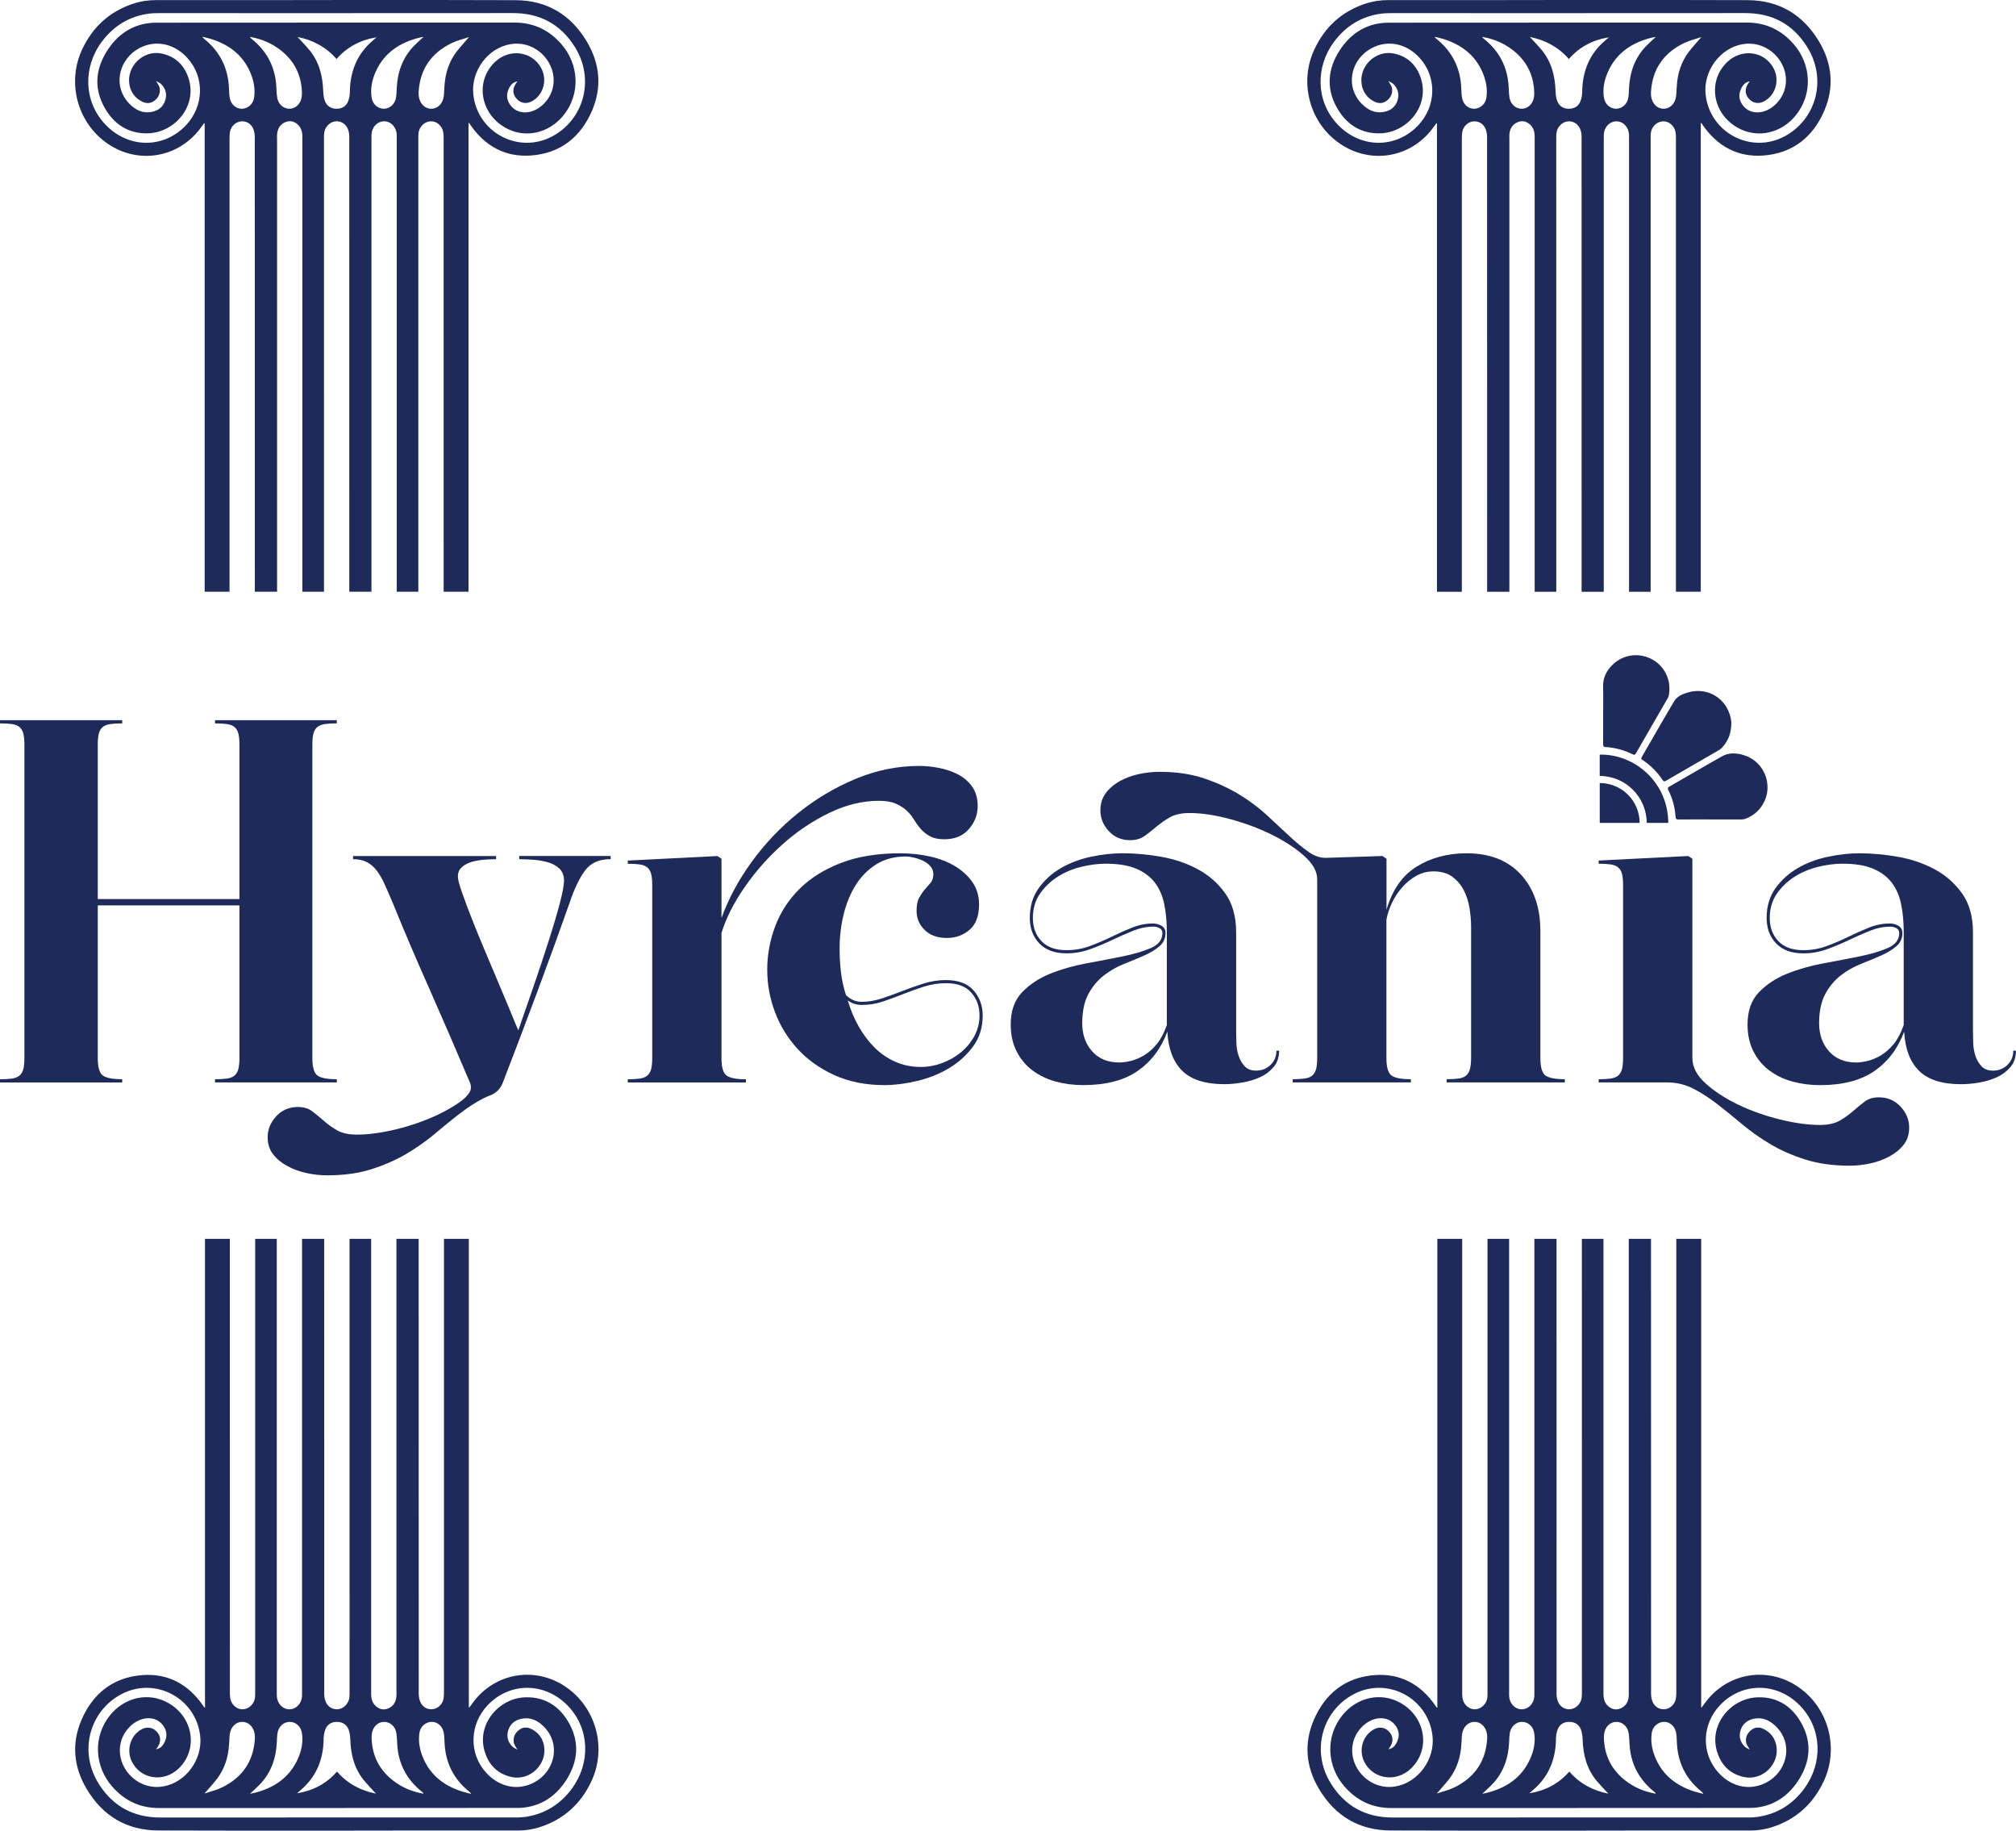 <?xml version="1.0" encoding="UTF-8"?> <svg xmlns="http://www.w3.org/2000/svg" id="Layer_2" data-name="Layer 2" viewBox="0 0 698 633.65"><defs><style> .cls-1 { fill: #1e2a59; stroke-width: 0px; } </style></defs><g id="Layer_1-2" data-name="Layer 1"><g><path class="cls-1" d="M42.31,373.56c-3.24,0-5.46-.42-6.66-1.25-1.2-.84-1.8-2.87-1.8-6.11v-52.81h49.05v52.81c0,1.67-.13,2.98-.39,3.92-.26.94-.71,1.67-1.33,2.19-.63.53-1.49.86-2.58,1.02-1.1.16-2.48.24-4.15.24v1.1h42.16v-1.1c-3.24,0-5.46-.42-6.66-1.25-1.2-.84-1.8-2.87-1.8-6.11v-108.45c0-1.67.13-2.98.39-3.92.26-.94.71-1.67,1.33-2.19.63-.52,1.49-.86,2.59-1.02,1.1-.16,2.48-.24,4.15-.24v-1.1h-42.16v1.1c1.67,0,3.06.08,4.15.24,1.1.15,1.96.5,2.58,1.02.63.53,1.07,1.25,1.33,2.19.26.94.39,2.25.39,3.92v53.44h-49.05v-53.44c0-1.67.13-2.98.39-3.92.26-.94.7-1.67,1.33-2.19.63-.52,1.49-.86,2.59-1.02,1.1-.16,2.48-.24,4.15-.24v-1.1H0v1.1c1.67,0,3.06.08,4.15.24,1.1.15,1.96.5,2.58,1.02.63.53,1.07,1.25,1.33,2.19.26.94.39,2.25.39,3.92v108.45c0,1.67-.13,2.98-.39,3.92-.26.94-.71,1.67-1.33,2.19-.63.53-1.49.86-2.58,1.02-1.1.16-2.48.24-4.15.24v1.1h42.31v-1.1Z"></path><path class="cls-1" d="M249.8,366.2v-43.25c1.57-5.12,4.23-10.39,7.99-15.83,3.76-5.43,8.12-10.37,13.09-14.81,4.96-4.44,10.34-8.07,16.14-10.89,5.8-2.82,11.57-4.23,17.32-4.23,2.4,0,4.36.34,5.88,1.02,1.51.68,2.77,1.49,3.76,2.43.99.94,1.85,2.01,2.58,3.21.73,1.2,1.51,2.27,2.35,3.21.84.94,1.88,1.75,3.14,2.43,1.25.68,2.87,1.02,4.86,1.02,3.66,0,6.5-1.18,8.54-3.53,2.04-2.35,3.05-4.99,3.05-7.91,0-2.72-.63-4.96-1.88-6.74-1.25-1.77-2.88-3.18-4.86-4.23-1.99-1.04-4.18-1.8-6.58-2.27-2.4-.47-4.7-.71-6.9-.71-7.52,0-14.86,1.49-22.02,4.47-7.16,2.98-13.79,6.92-19.9,11.83-6.11,4.91-11.47,10.53-16.06,16.85-4.6,6.32-8.1,12.83-10.5,19.51v-20.53l-1.41-.94-31.03,1.57v1.1c1.67,0,3.05.08,4.15.24,1.1.16,1.96.5,2.59,1.02.63.53,1.07,1.25,1.33,2.19.26.94.39,2.25.39,3.92v59.86c0,1.67-.13,2.98-.39,3.92-.26.94-.71,1.67-1.33,2.19-.63.53-1.49.86-2.59,1.02-1.1.16-2.48.24-4.15.24v1.1h40.9v-1.1c-3.24,0-5.46-.42-6.66-1.25-1.2-.84-1.8-2.87-1.8-6.11Z"></path><path class="cls-1" d="M327.53,339.24c-2.61,0-5.17.39-7.68,1.18-2.51.78-4.96,1.65-7.37,2.59-2.4.94-4.78,1.8-7.13,2.58-2.35.78-4.68,1.18-6.97,1.18-2.09,0-3.92-.78-5.49-2.35-.84-2.61-1.41-5.25-1.72-7.91-.31-2.66-.47-5.35-.47-8.07,0-4.18.47-8.17,1.41-11.99.94-3.81,2.35-7.21,4.23-10.19,1.88-2.98,4.26-5.35,7.13-7.13,2.87-1.77,6.24-2.66,10.11-2.66.84,0,1.8.13,2.9.39,1.1.26,2.14.63,3.14,1.1.99.47,1.83,1.1,2.51,1.88.68.78,1.02,1.7,1.02,2.74,0,1.25-.31,2.25-.94,2.98-.63.73-1.28,1.49-1.96,2.27-.68.78-1.33,1.72-1.96,2.82-.63,1.1-.94,2.64-.94,4.62,0,2.61.94,4.83,2.82,6.66,1.88,1.83,4.44,2.74,7.68,2.74,3.03,0,5.64-.94,7.84-2.82,2.19-1.88,3.29-4.81,3.29-8.78,0-2.92-.76-5.49-2.27-7.68-1.52-2.19-3.53-4.05-6.03-5.56-2.51-1.51-5.41-2.64-8.7-3.37-3.29-.73-6.71-1.1-10.27-1.1-7.94,0-14.81,1.12-20.61,3.37-5.8,2.25-10.58,5.25-14.34,9.01-3.76,3.76-6.56,8.07-8.38,12.93-1.83,4.86-2.74,9.85-2.74,14.97s.89,9.9,2.67,14.65c1.77,4.75,4.39,9.01,7.83,12.77,3.45,3.76,7.7,6.79,12.77,9.09,5.07,2.3,10.84,3.45,17.32,3.45,3.45,0,7.18-.47,11.2-1.41,4.02-.94,7.71-2.4,11.05-4.39,3.34-1.98,6.14-4.49,8.39-7.52,2.24-3.03,3.37-6.63,3.37-10.81,0-3.34-1.05-6.22-3.14-8.62-2.09-2.4-5.28-3.6-9.56-3.6ZM337.33,358.67c-1.2,2.19-2.77,4.07-4.7,5.64-1.93,1.57-4.1,2.8-6.5,3.68-2.4.89-4.81,1.33-7.21,1.33-3.24,0-6.22-.6-8.93-1.8-2.72-1.2-5.12-2.84-7.21-4.94-2.09-2.09-3.92-4.52-5.49-7.29-1.57-2.77-2.82-5.77-3.76-9.01,1.36,1.05,2.98,1.57,4.86,1.57,2.51,0,4.94-.39,7.29-1.18,2.35-.78,4.7-1.65,7.05-2.59,2.35-.94,4.75-1.8,7.21-2.58,2.45-.78,4.99-1.18,7.6-1.18,3.97,0,6.9,1.1,8.78,3.29,1.88,2.19,2.82,4.81,2.82,7.83,0,2.61-.6,5.02-1.8,7.21Z"></path><path class="cls-1" d="M439.9,368.62c-1.36,1.31-3.03,1.96-5.02,1.96-1.67,0-2.98-.5-3.92-1.49-.94-.99-1.64-2.2-2.11-3.61-.47-1.41-.73-2.9-.78-4.47-.05-1.57-.08-2.98-.08-4.23v-34.01c0-5.43-1.23-9.9-3.68-13.4-2.46-3.5-5.59-6.29-9.4-8.38-3.82-2.09-8.05-3.55-12.69-4.39-4.65-.83-9.17-1.25-13.55-1.25-3.45,0-7.05.39-10.81,1.18-3.76.78-7.21,2.06-10.34,3.84-3.13,1.78-5.75,4.1-7.83,6.97-2.09,2.87-3.14,6.35-3.14,10.42,0,3.55,1.1,6.48,3.29,8.78,2.19,2.3,5.33,3.45,9.4,3.45,2.82,0,5.54-.47,8.15-1.41,2.61-.94,5.17-2.01,7.68-3.21,2.51-1.2,4.94-2.27,7.29-3.21,2.35-.94,4.67-1.41,6.97-1.41.83,0,1.57.18,2.19.55.63.37.94.91.94,1.65,0,2.3-1.31,4.02-3.92,5.17-2.61,1.15-5.85,2.11-9.72,2.9-3.87.78-8.07,1.59-12.62,2.43-4.54.84-8.75,2.04-12.62,3.6-3.87,1.57-7.11,3.71-9.72,6.43-2.61,2.72-3.92,6.43-3.92,11.13,0,3.55.68,6.66,2.04,9.32,1.36,2.66,3.19,4.86,5.49,6.58,2.3,1.72,4.96,3.01,7.99,3.84,3.03.83,6.22,1.25,9.56,1.25,7.84,0,14.11-1.62,18.81-4.86,4.7-3.24,8.15-7.78,10.34-13.64.31,5.96,2.04,10.48,5.17,13.56,3.13,3.08,7.99,4.62,14.57,4.62,1.88,0,3.92-.18,6.11-.55,2.19-.37,4.23-.96,6.11-1.8,1.88-.84,3.47-2.01,4.78-3.53,1.3-1.51,1.96-3.42,1.96-5.72h-.94c0,1.99-.68,3.63-2.04,4.94ZM404.01,354.76c-.94,2.72-2.09,4.91-3.45,6.58-1.36,1.67-2.82,2.98-4.39,3.92-1.57.94-3.11,1.59-4.62,1.96-1.52.37-2.85.55-4,.55-3.97,0-7.11-1.28-9.4-3.84-2.3-2.56-3.45-5.82-3.45-9.79s.71-7.42,2.11-10.03c1.41-2.61,3.19-4.75,5.33-6.43,2.14-1.67,4.47-3,6.97-4,2.51-.99,4.83-1.96,6.97-2.9,2.14-.94,3.92-2.01,5.33-3.21,1.41-1.2,2.12-2.74,2.12-4.62,0-1.15-.47-1.98-1.41-2.51-.94-.52-1.88-.78-2.82-.78-2.51,0-4.94.47-7.29,1.41-2.35.94-4.75,2.01-7.21,3.21-2.46,1.2-4.96,2.27-7.52,3.21-2.56.94-5.25,1.41-8.07,1.41-3.76,0-6.64-1.04-8.62-3.13-1.99-2.09-2.98-4.75-2.98-7.99s.81-6.03,2.43-8.39c1.62-2.35,3.66-4.31,6.11-5.88,2.45-1.57,5.17-2.71,8.15-3.45,2.98-.73,5.82-1.1,8.54-1.1,4.18,0,7.62.55,10.34,1.65,2.71,1.1,4.88,2.66,6.5,4.7,1.62,2.04,2.74,4.52,3.37,7.44.62,2.93.94,6.22.94,9.87v32.13Z"></path><path class="cls-1" d="M455.65,370.11c-.26.94-.71,1.67-1.33,2.19-.63.53-1.49.86-2.59,1.02-1.1.16-2.48.24-4.15.24v1.1h40.9v-1.1c-3.24,0-5.46-.42-6.66-1.25-1.2-.84-1.8-2.87-1.8-6.11v-47.8c.31-1.88.94-3.81,1.88-5.8.94-1.98,2.12-3.79,3.53-5.41,1.41-1.62,3.03-2.95,4.86-4,1.83-1.04,3.84-1.57,6.03-1.57,2.61,0,4.75.6,6.43,1.8,1.67,1.2,3,2.74,4,4.62.99,1.88,1.67,3.97,2.04,6.27.37,2.3.55,4.54.55,6.74v44.98c0,1.67-.13,3-.39,4-.26.99-.71,1.75-1.33,2.27-.63.53-1.49.86-2.58,1.02-1.1.16-2.48.24-4.15.24v1.1h40.9v-1.1c-3.24,0-5.46-.42-6.66-1.25-1.2-.84-1.8-2.87-1.8-6.11v-43.88c0-8.15-2.25-14.68-6.74-19.59-4.49-4.91-10.76-7.37-18.8-7.37-6.58,0-12.36,1.54-17.32,4.62-4.96,3.08-8.44,8.07-10.42,14.97v-17.71l-1.41-.94-19.28.63c-2.09.1-4.18-.57-6.27-2.04-2.09-1.46-4.31-3.29-6.66-5.48-2.35-2.19-4.94-4.6-7.76-7.21-2.82-2.61-6.03-5.01-9.64-7.21-3.6-2.19-7.65-4.05-12.15-5.56-4.49-1.51-9.61-2.27-15.36-2.27-2.4,0-4.81.26-7.21.78-2.4.53-4.6,1.33-6.58,2.43-1.98,1.1-3.6,2.48-4.86,4.15-1.25,1.67-1.88,3.66-1.88,5.95,0,2.72.97,5.12,2.9,7.21,1.93,2.09,4.42,3.14,7.44,3.14,1.99,0,3.66-.5,5.02-1.49,1.36-.99,2.72-2.06,4.07-3.21,1.36-1.15,2.9-2.22,4.62-3.21,1.72-.99,4-1.49,6.82-1.49,4.07,0,8.67.68,13.79,2.04,5.12,1.36,9.93,3.14,14.42,5.33,4.49,2.19,8.28,4.65,11.36,7.37,3.08,2.72,4.62,5.43,4.62,8.15v61.9c0,1.67-.13,2.98-.39,3.92Z"></path><path class="cls-1" d="M553.88,271.04v13.8h13.81s0,0,0-.01c0-7.61-6.19-13.79-13.81-13.79Z"></path><path class="cls-1" d="M577.6,284.85c-.02-13.96-11.54-23.89-23.68-23.65-.02,0-.03,0-.05,0v7.39c8.94,0,16.24,7.28,16.26,16.22,0,.01,0,.02,0,.03h7.47Z"></path><path class="cls-1" d="M580.12,282.63c.05.76.24,1.04,1.04,1.03,3.63-.04,7.26-.02,10.89-.02s7.26,0,10.89,0c.44,0,.87-.05,1.28-.2,2.02-.73,3.75-1.91,5.1-3.57,5.25-6.47,2.35-16.05-5.6-18.49-2.48-.76-5.08-.94-7.41.36-6.14,3.44-12.2,7.02-18.31,10.52-.57.32-.69.57-.38,1.19,1.43,2.89,2.29,5.95,2.5,9.17Z"></path><path class="cls-1" d="M650.52,379.83c-1.99,0-3.63.5-4.94,1.49-1.31.99-2.64,2.09-4,3.29-1.36,1.2-2.9,2.3-4.62,3.29-1.72.99-4,1.49-6.82,1.49-4.07,0-8.67-.62-13.79-1.88-5.12-1.25-9.93-2.95-14.42-5.09-4.49-2.14-8.28-4.6-11.36-7.37-3.08-2.77-4.62-5.72-4.62-8.85v-68.96l-1.41-.94-31.03,1.57v1.1c1.67,0,3.05.08,4.15.24,1.1.16,1.96.5,2.58,1.02.63.53,1.07,1.25,1.33,2.19.26.94.39,2.25.39,3.92v59.86c0,1.67-.13,2.98-.39,3.92-.26.94-.71,1.67-1.33,2.19-.63.53-1.49.86-2.58,1.02-1.1.16-2.49.24-4.15.24v1.1h23.66c3.24,0,6.24.71,9.01,2.11,2.77,1.41,5.54,3.19,8.31,5.33,2.77,2.14,5.64,4.47,8.62,6.97,2.98,2.51,6.27,4.83,9.87,6.97,3.6,2.14,7.65,3.92,12.14,5.33,4.49,1.41,9.56,2.11,15.2,2.11,2.4,0,4.8-.26,7.21-.78,2.4-.52,4.62-1.33,6.66-2.43,2.04-1.1,3.68-2.46,4.94-4.07,1.25-1.62,1.88-3.58,1.88-5.88,0-2.72-.99-5.15-2.98-7.29-1.99-2.14-4.49-3.21-7.52-3.21Z"></path><path class="cls-1" d="M558.27,230.15c-2.09,2.06-3.33,4.52-3.23,7.59.1,3.08.02,6.17.02,9.25,0,3.58.01,7.15-.01,10.73,0,.6.21.84.77.86,3.34.17,6.5,1.07,9.49,2.53.54.26.79.18,1.09-.34,3.67-6.39,7.36-12.77,11.04-19.14.19-.33.33-.68.39-1.07.3-1.86.26-3.69-.29-5.5-2.53-8.36-13.05-11.06-19.27-4.91Z"></path><path class="cls-1" d="M568.62,263c2.83,1.88,5.19,4.24,7.07,7.06.32.47.55.52,1.03.24,6.18-3.59,12.37-7.16,18.56-10.73.34-.19.62-.44.89-.72,2.12-2.27,3.23-4.94,3.26-8.33.05-.52-.06-1.31-.23-2.08-1.51-6.77-7.95-10.66-14.64-8.8-1.94.54-3.88,1.35-4.94,3.13-3.81,6.4-7.48,12.88-11.22,19.32-.25.44-.18.64.22.91Z"></path><path class="cls-1" d="M179.75,297.39c1.68,0,3.42.09,5.27.24,1.81.15,3.48.48,5.01.94,1.5.48,2.76,1.22,3.77,2.2.04.04.09.09.11.13h.02c.48.54.85,1.18,1.07,1.92.2.59.28,1.24.28,1.96,0,1.57-.5,4.22-1.48,7.99-.59,2.22-1.28,4.64-2.07,7.27-.54,1.81-1.15,3.72-1.79,5.73-1.57,4.92-3.29,10.1-5.16,15.52-1.89,5.44-3.66,10.56-5.33,15.37-.63-1.46-1.55-3.66-2.74-6.6-1.2-2.92-2.57-6.16-4.07-9.71-1.52-3.55-3.09-7.27-4.7-11.12-.07-.15-.13-.33-.2-.48-1.57-3.7-2.98-7.2-4.29-10.49-1.35-3.46-2.48-6.42-3.35-8.95-.89-2.5-1.39-4.22-1.5-5.16-.2-1.46.09-2.63.87-3.53.78-.89,1.83-1.57,3.13-2.05,1.31-.46,2.79-.78,4.46-.94,1.68-.15,3.24-.24,4.7-.24v-1.09h-49.52v1.09c1.87,0,3.46.35,4.77,1.02,1.31.68,2.46,1.68,3.46,2.98.98,1.31,1.94,2.94,2.81,4.94.89,1.98,1.87,4.22,2.92,6.73,3.74,9.21,7.92,19,12.54,29.38,4.59,10.4,9.25,21.13,13.93,32.21.52,1.24.5,2.37-.07,3.37-.59.98-1.46,1.96-2.68,2.9-.3.24-.61.48-.94.7-.09.06-.15.11-.24.17-.02.02-.07.04-.09.04-2.07,1.44-4.4,2.74-6.9,3.94-4.51,2.13-9.32,3.83-14.43,5.09-5.11,1.24-9.71,1.87-13.78,1.87-2.83,0-5.09-.5-6.83-1.48-1.72-1-3.26-2.09-4.61-3.31-1.35-1.2-2.7-2.29-4-3.29-1.31-.98-2.94-1.48-4.92-1.48-3.05,0-5.55,1.07-7.53,3.2-.46.5-.85,1-1.2,1.52-1.2,1.76-1.78,3.68-1.78,5.77,0,2.31.63,4.27,1.89,5.88,1.24,1.63,2.9,2.98,4.92,4.07,2.05,1.11,4.27,1.92,6.66,2.44,2.42.52,4.81.78,7.23.78,5.64,0,10.71-.7,15.19-2.11,4.48-1.42,8.53-3.2,12.15-5.33.11-.06.24-.13.35-.22,2.09-1.24,4.05-2.55,5.9-3.92.3-.2.61-.41.89-.65.94-.7,1.85-1.44,2.74-2.18,2.46-2.09,4.81-4,7.14-5.83l.02-.02c.5-.39.98-.76,1.46-1.13,2.76-2.13,5.53-3.92,8.29-5.33.7-.35,1.42-.66,2.15-.93,1.86-.68,3.39-2.05,4.19-3.86.1-.22.19-.44.28-.67,3.96-10.25,7.97-20.76,11.99-31.58,1.96-5.25,3.81-10.34,5.62-15.26,1.89-5.24,3.72-10.32,5.44-15.21,1.65-4.92,3.46-8.69,5.4-11.3,1.94-2.61,4.88-3.92,8.86-3.92v-1.09h-31.67v1.09Z"></path><path class="cls-1" d="M697.06,363.69c0,1.99-.68,3.63-2.04,4.94-1.36,1.31-3.03,1.96-5.02,1.96-1.67,0-2.98-.5-3.92-1.49-.94-.99-1.65-2.2-2.12-3.61-.47-1.41-.73-2.9-.78-4.47-.05-1.57-.08-2.98-.08-4.23v-34.01c0-5.43-1.23-9.9-3.68-13.4-2.46-3.5-5.59-6.29-9.4-8.38-3.82-2.09-8.05-3.55-12.69-4.39-4.65-.83-9.17-1.25-13.55-1.25-3.45,0-7.05.39-10.81,1.18-3.76.78-7.21,2.06-10.34,3.84-3.13,1.78-5.75,4.1-7.83,6.97-2.09,2.87-3.14,6.35-3.14,10.42,0,3.55,1.1,6.48,3.29,8.78,2.19,2.3,5.33,3.45,9.4,3.45,2.82,0,5.54-.47,8.15-1.41,2.61-.94,5.17-2.01,7.68-3.21,2.51-1.2,4.94-2.27,7.29-3.21,2.35-.94,4.67-1.41,6.97-1.41.84,0,1.57.18,2.19.55.63.37.94.91.94,1.65,0,2.3-1.31,4.02-3.92,5.17-2.61,1.15-5.85,2.11-9.72,2.9-3.87.78-8.07,1.59-12.62,2.43-4.54.84-8.75,2.04-12.62,3.6-3.87,1.57-7.11,3.71-9.72,6.43-2.61,2.72-3.92,6.43-3.92,11.13,0,3.55.68,6.66,2.04,9.32,1.36,2.66,3.19,4.86,5.49,6.58,2.3,1.72,4.96,3.01,7.99,3.84,3.03.83,6.22,1.25,9.56,1.25,7.84,0,14.11-1.62,18.81-4.86,4.7-3.24,8.15-7.78,10.34-13.64.31,5.96,2.04,10.48,5.17,13.56,3.13,3.08,7.99,4.62,14.57,4.62,1.88,0,3.92-.18,6.11-.55,2.19-.37,4.23-.96,6.11-1.8,1.88-.84,3.47-2.01,4.78-3.53,1.31-1.51,1.96-3.42,1.96-5.72h-.94ZM659.14,354.76c-.94,2.72-2.09,4.91-3.45,6.58-1.36,1.67-2.82,2.98-4.39,3.92-1.57.94-3.11,1.59-4.62,1.96-1.52.37-2.85.55-4,.55-3.97,0-7.11-1.28-9.4-3.84-2.3-2.56-3.45-5.82-3.45-9.79s.71-7.42,2.11-10.03c1.41-2.61,3.19-4.75,5.33-6.43,2.14-1.67,4.47-3,6.97-4,2.51-.99,4.83-1.96,6.97-2.9,2.14-.94,3.92-2.01,5.33-3.21,1.41-1.2,2.12-2.74,2.12-4.62,0-1.15-.47-1.98-1.41-2.51-.94-.52-1.88-.78-2.82-.78-2.51,0-4.94.47-7.29,1.41-2.35.94-4.75,2.01-7.21,3.21-2.45,1.2-4.96,2.27-7.52,3.21-2.56.94-5.25,1.41-8.07,1.41-3.76,0-6.64-1.04-8.62-3.13-1.99-2.09-2.98-4.75-2.98-7.99s.81-6.03,2.43-8.39c1.62-2.35,3.66-4.31,6.11-5.88,2.45-1.57,5.17-2.71,8.15-3.45,2.98-.73,5.82-1.1,8.54-1.1,4.18,0,7.62.55,10.34,1.65,2.71,1.1,4.88,2.66,6.5,4.7,1.62,2.04,2.74,4.52,3.37,7.44.63,2.93.94,6.22.94,9.87v32.13Z"></path><path class="cls-1" d="M462.08,48.33c10.07,8.37,24.36,7.27,32.86-2.54.86-1,1.6-2.1,2.4-3.15.06.01.12.03.18.04v1.09c0,37.2,0,123.87,0,161.07h8.61c0-35.75,0-120.96,0-156.71,0-.8.01-1.61.14-2.4.31-1.91,1.87-3.44,3.67-3.69,1.79-.26,3.55.64,4.36,2.46.39.87.57,1.9.57,2.86.02,36.01.02,121.48.02,157.48h7.7c0-35.67,0-120.8,0-156.47,0-.68-.05-1.37.02-2.04.18-1.82,1.04-3.24,2.75-4,1.56-.7,3.04-.4,4.32.72,1.27,1.11,1.67,2.59,1.67,4.25,0,36.03,0,121.51,0,157.54h7.48c0-35.89-.01-121.25-.01-157.14,0-.59.01-1.18.09-1.76.26-1.95,1.85-3.61,3.7-3.9,1.81-.29,3.63.66,4.44,2.49.36.82.54,1.79.54,2.69.02,36.05.01,121.56.01,157.62h7.67c0-35.68,0-120.82,0-156.5,0-.62-.01-1.24.02-1.85.13-2.43,1.9-4.35,4.13-4.5,2.09-.14,4.03,1.46,4.49,3.77.14.72.11,1.48.11,2.22,0,35.8,0,121.06,0,156.86h7.48c0-35.98,0-121.42,0-157.4,0-.46,0-.93.06-1.39.26-2.23,2.12-3.99,4.25-4.06,2.05-.07,3.98,1.62,4.33,3.84.11.7.12,1.42.12,2.12,0,35.81,0,121.07,0,156.88h8.6c0-19.28,0-88.02,0-107.3,0-17.99,0-35.98,0-53.97v-1.04c.24.16.31.18.34.23.12.18.23.37.35.54,5.08,7.33,12.08,11.2,20.99,10.54,10.1-.75,17.14-6.33,21.09-15.52,3.52-8.19,2.71-16.34-1.82-23.93-5.55-9.29-13.81-14.29-24.76-14.33-18.89-.08-37.77-.05-56.66-.06-9.74,0-19.47.03-29.21.04-12.86,0-25.72,0-38.58,0-2.61,0-5.18.37-7.66,1.17-8.24,2.68-14.14,7.99-17.83,15.82-5.07,10.75-2.2,23.71,6.93,31.3ZM514.67,33.56c-.18,1.43-.84,2.66-2.11,3.44-2.54,1.55-5.6.18-6.29-2.87-.26-1.13-.29-2.32-.33-3.49-.26-6.98-3.05-12.69-8.48-17.09-.23-.19-.44-.4-.66-.6.03-.07.06-.13.08-.2,1.02.27,2.07.48,3.07.81,5.94,1.91,10.61,5.36,13.22,11.18,1.25,2.79,1.9,5.75,1.5,8.83ZM531.05,33.89c-.46,2.3-2.21,3.8-4.29,3.75-2.06-.05-3.8-1.64-4.14-3.93-.19-1.25-.22-2.52-.29-3.78-.38-6.78-3.27-12.25-8.55-16.48-.17-.13-.32-.29-.48-.44-.02-.02,0-.06-.03-.23,3.26.58,6.25,1.68,8.96,3.46,5.63,3.68,8.71,8.86,8.97,15.63.03.67-.02,1.36-.15,2.02ZM547.82,31.55c-.02,1.15-.19,2.36-.59,3.43-.68,1.78-2.12,2.67-4.06,2.66-1.94,0-3.36-.93-4.02-2.71-.39-1.04-.53-2.22-.57-3.35-.17-5.33-1.42-10.28-4.94-14.44-1.29-1.53-2.69-2.96-3.95-4.34,5.14,1.01,9.78,3.36,13.5,7.63,3.68-4.22,8.34-6.64,13.85-7.51-.41.36-.81.72-1.23,1.07-5.43,4.59-7.86,10.52-8,17.54ZM570,15.88c-4.01,4.13-5.75,9.19-5.99,14.85-.04.99-.06,1.98-.21,2.95-.36,2.33-2.13,3.94-4.22,3.96-2.07.01-3.85-1.48-4.24-3.81-.51-3.1.11-6.11,1.37-8.94,2.98-6.69,8.46-10.23,15.35-11.9.34-.08.69-.13,1.25-.23-1.23,1.15-2.32,2.09-3.32,3.13ZM585.8,16.61c-2.96,3.31-4.57,7.22-5.1,11.59-.17,1.41-.21,2.83-.3,4.25-.08,1.32-.36,2.56-1.21,3.62-1.76,2.19-4.99,2.07-6.58-.26-.82-1.2-1.08-2.55-1-3.97.46-7.88,4.38-13.47,11.39-16.9,1.84-.9,3.88-1.38,5.84-2.04.06-.02.13-.03.2-.04-1.08,1.25-2.15,2.51-3.25,3.74ZM461.82,14.56c4.12-5.58,9.62-8.97,16.56-9.86.98-.12,1.97-.15,2.96-.15,40.99,0,81.97.02,122.96-.02,9.25,0,16.38,3.82,21.29,11.56,7.21,11.35,3.17,25.33-7.73,31.12-11.68,6.21-25.84-1.29-27.32-14.44-.91-8.06,4.92-16.12,12.8-17.47,9.37-1.62,17.16,7.42,14.48,15.95-1.26,4-4.98,7.36-8.81,7.63-2.43.17-4.46-.73-5.83-2.76-1.28-1.89-1.21-3.91-.12-5.88.58-1.05,1.38-1.84,2.76-2.07-1.93,2.28-1.85,4.64.1,6.41,1.33,1.21,3.12,1.4,4.82.52,3.98-2.07,5.52-7.27,3.37-11.39-3.16-6.05-11.04-7.05-16.08-2.25-6.92,6.6-5.15,17.83,3.6,22.75,6.85,3.85,15.11,1.93,20.14-4.3,5.88-7.29,5.49-17.59-.86-24.77-4.29-4.85-9.62-7.33-16.16-7.33-41.3.03-82.59-.01-123.89.04-7.26,0-12.92,3.39-16.87,9.35-4.45,6.74-4.96,13.86-.65,20.86,3.24,5.27,8.09,8.22,14.42,8.09,9.23-.18,17-9.11,14.36-18.48-1.35-4.79-4.47-8.09-9.51-9.14-6.37-1.32-12.31,4.51-11.12,10.89.49,2.61,2.01,4.58,4.39,5.76,1.48.74,3.02.69,4.36-.41,1.4-1.14,2.05-2.66,1.67-4.44-.16-.73-.72-1.38-1.23-2.31.68.41,1.34.64,1.79,1.09,1.53,1.55,2.05,3.45,1.43,5.54-.71,2.36-2.46,3.68-4.81,4.11-3.09.56-5.57-.74-7.65-2.87-5.67-5.82-3.76-14.41,2.18-18.44,5.82-3.94,13.01-2.84,17.96,2.66,5.99,6.64,5.72,16.67-.59,23.31-7.68,8.09-20,8.08-27.99-.46-7.37-7.89-7.63-19.66-1.18-28.39Z"></path><path class="cls-1" d="M35.42,48.33c10.07,8.37,24.36,7.27,32.86-2.55.86-.99,1.6-2.1,2.4-3.15.06.01.12.03.18.04v1.09c0,37.2,0,123.87,0,161.07h8.61c0-35.75,0-120.96,0-156.71,0-.8.01-1.61.14-2.4.31-1.91,1.87-3.44,3.67-3.69,1.79-.26,3.55.64,4.36,2.46.39.87.57,1.9.57,2.86.02,36.01.02,121.48.02,157.48h7.7c0-35.67,0-120.8,0-156.47,0-.68-.05-1.37.02-2.04.19-1.82,1.04-3.24,2.75-4,1.56-.7,3.05-.4,4.32.72,1.27,1.11,1.67,2.59,1.67,4.25,0,36.03,0,121.51,0,157.54h7.48c0-35.89-.01-121.25-.01-157.14,0-.59.01-1.18.09-1.76.26-1.95,1.85-3.61,3.7-3.9,1.81-.29,3.63.66,4.44,2.49.36.82.54,1.79.54,2.69.02,36.05.01,121.56.01,157.62h7.67c0-35.68,0-120.82,0-156.5,0-.62-.01-1.24.02-1.85.13-2.43,1.9-4.35,4.13-4.5,2.09-.14,4.03,1.46,4.49,3.77.14.72.11,1.48.11,2.22,0,35.8,0,121.06,0,156.86h7.48c0-35.98,0-121.42,0-157.4,0-.46,0-.93.06-1.39.26-2.23,2.12-3.99,4.25-4.06,2.05-.07,3.98,1.62,4.33,3.84.11.7.12,1.42.12,2.12,0,35.81,0,121.07.01,156.88h8.6c0-19.28,0-88.02,0-107.3v-55.01c.24.16.31.18.34.23.12.18.23.37.35.54,5.08,7.33,12.08,11.2,20.99,10.54,10.1-.75,17.14-6.33,21.09-15.52,3.52-8.19,2.71-16.34-1.82-23.93C197.64,5.1,189.37.1,178.42.06,159.54-.02,140.65,0,121.76,0c-9.74,0-19.47.03-29.21.04-12.86,0-25.72,0-38.58,0-2.61,0-5.18.37-7.66,1.17-8.24,2.68-14.14,7.99-17.83,15.82-5.07,10.75-2.2,23.71,6.93,31.3ZM88.01,33.56c-.18,1.43-.84,2.66-2.11,3.44-2.54,1.55-5.6.18-6.29-2.87-.26-1.13-.29-2.32-.33-3.49-.26-6.98-3.05-12.69-8.48-17.09-.23-.19-.44-.4-.66-.6.03-.07.06-.13.08-.2,1.02.27,2.07.48,3.07.81,5.94,1.91,10.61,5.36,13.22,11.18,1.25,2.79,1.9,5.75,1.5,8.83ZM104.39,33.89c-.46,2.3-2.21,3.8-4.29,3.75-2.06-.05-3.8-1.64-4.14-3.93-.19-1.25-.22-2.52-.29-3.78-.38-6.78-3.27-12.25-8.55-16.48-.17-.13-.32-.29-.48-.44-.02-.02-.01-.06-.03-.23,3.26.58,6.25,1.68,8.96,3.46,5.63,3.68,8.71,8.86,8.97,15.63.03.67-.02,1.36-.15,2.02ZM121.16,31.55c-.02,1.15-.19,2.36-.59,3.43-.68,1.78-2.12,2.67-4.06,2.66-1.94,0-3.36-.93-4.03-2.71-.39-1.04-.53-2.22-.57-3.35-.17-5.33-1.42-10.28-4.94-14.44-1.29-1.53-2.69-2.96-3.95-4.34,5.14,1.01,9.78,3.36,13.5,7.63,3.68-4.22,8.34-6.64,13.85-7.51-.41.36-.81.72-1.23,1.07-5.43,4.59-7.86,10.52-8,17.54ZM143.34,15.88c-4.01,4.13-5.75,9.19-5.99,14.85-.04.98-.06,1.98-.21,2.95-.36,2.33-2.13,3.94-4.22,3.96-2.08.01-3.85-1.48-4.24-3.81-.51-3.1.11-6.11,1.37-8.94,2.98-6.69,8.46-10.23,15.35-11.9.34-.08.69-.13,1.25-.23-1.23,1.15-2.32,2.09-3.32,3.13ZM159.13,16.61c-2.96,3.31-4.57,7.22-5.1,11.59-.17,1.41-.21,2.83-.3,4.25-.08,1.32-.36,2.56-1.21,3.62-1.76,2.19-4.99,2.07-6.58-.26-.82-1.2-1.08-2.55-1-3.97.46-7.88,4.38-13.47,11.39-16.9,1.84-.9,3.89-1.38,5.84-2.04.06-.02.13-.03.2-.04-1.08,1.25-2.15,2.51-3.25,3.74ZM35.16,14.56c4.12-5.58,9.62-8.97,16.56-9.86.98-.13,1.97-.15,2.96-.15,40.99,0,81.97.02,122.96-.02,9.25,0,16.38,3.82,21.29,11.56,7.21,11.35,3.17,25.33-7.73,31.12-11.68,6.21-25.84-1.29-27.32-14.44-.91-8.06,4.92-16.12,12.8-17.47,9.37-1.62,17.16,7.42,14.48,15.95-1.26,4-4.98,7.36-8.81,7.63-2.42.17-4.46-.73-5.83-2.76-1.28-1.89-1.21-3.91-.12-5.88.58-1.05,1.38-1.84,2.76-2.07-1.93,2.28-1.85,4.64.1,6.41,1.33,1.21,3.12,1.4,4.82.52,3.98-2.07,5.52-7.27,3.37-11.39-3.16-6.05-11.04-7.05-16.08-2.25-6.92,6.6-5.15,17.83,3.6,22.75,6.85,3.85,15.11,1.93,20.14-4.3,5.88-7.29,5.49-17.59-.86-24.77-4.29-4.85-9.61-7.33-16.16-7.33-41.3.03-82.59-.01-123.89.04-7.26,0-12.92,3.39-16.87,9.35-4.46,6.74-4.96,13.86-.65,20.86,3.24,5.27,8.09,8.22,14.42,8.09,9.23-.18,17-9.11,14.36-18.48-1.35-4.79-4.47-8.09-9.51-9.14-6.37-1.32-12.31,4.51-11.12,10.89.49,2.61,2.01,4.58,4.39,5.76,1.48.74,3.02.69,4.36-.41,1.4-1.14,2.05-2.66,1.67-4.44-.16-.73-.72-1.38-1.23-2.31.68.41,1.34.64,1.79,1.09,1.53,1.55,2.05,3.45,1.43,5.54-.71,2.36-2.46,3.68-4.81,4.11-3.09.56-5.57-.74-7.65-2.87-5.67-5.82-3.76-14.41,2.18-18.44,5.82-3.94,13.01-2.84,17.96,2.66,5.99,6.64,5.72,16.67-.59,23.31-7.68,8.09-20,8.08-27.99-.46-7.37-7.89-7.63-19.66-1.18-28.39Z"></path><path class="cls-1" d="M197.77,585.32c-10.07-8.37-24.36-7.27-32.86,2.54-.86,1-1.6,2.1-2.4,3.15-.06-.01-.12-.03-.18-.04v-1.09c0-37.2,0-123.87,0-161.07h-8.61c0,35.75,0,120.96,0,156.71,0,.8-.01,1.61-.14,2.4-.31,1.91-1.87,3.44-3.67,3.69-1.79.26-3.55-.64-4.36-2.46-.39-.87-.57-1.9-.57-2.86-.02-36.01-.02-121.48-.02-157.48h-7.7c0,35.67,0,120.8,0,156.47,0,.68.05,1.37-.02,2.04-.18,1.82-1.04,3.24-2.75,4-1.56.7-3.04.4-4.32-.72-1.27-1.11-1.67-2.59-1.67-4.25,0-36.03,0-121.51,0-157.54h-7.48c0,35.89.01,121.25.01,157.14,0,.59-.01,1.18-.09,1.76-.26,1.95-1.85,3.61-3.7,3.9-1.81.29-3.63-.66-4.44-2.49-.36-.82-.54-1.79-.54-2.69-.02-36.05-.01-121.56-.01-157.62h-7.67c0,35.68,0,120.82,0,156.5,0,.62.01,1.24-.02,1.85-.13,2.43-1.9,4.35-4.13,4.5-2.09.14-4.03-1.46-4.49-3.77-.14-.72-.11-1.48-.11-2.22,0-35.8,0-121.06,0-156.86h-7.48c0,35.98,0,121.42,0,157.4,0,.46,0,.93-.06,1.39-.26,2.23-2.12,3.99-4.25,4.06-2.05.07-3.98-1.62-4.33-3.84-.11-.7-.12-1.42-.12-2.12,0-35.81,0-121.07-.01-156.88h-8.6c0,19.28,0,88.02,0,107.3v55.01c-.24-.16-.31-.18-.34-.23-.12-.18-.23-.37-.35-.54-5.08-7.33-12.08-11.2-20.99-10.54-10.1.75-17.14,6.33-21.09,15.52-3.52,8.19-2.71,16.34,1.82,23.93,5.55,9.29,13.81,14.29,24.76,14.33,18.89.08,37.77.05,56.66.06,9.74,0,19.47-.03,29.21-.04,12.86,0,25.72,0,38.58,0,2.61,0,5.18-.37,7.66-1.17,8.24-2.68,14.14-7.99,17.83-15.82,5.07-10.75,2.2-23.71-6.93-31.3ZM145.18,600.09c.18-1.43.84-2.66,2.11-3.44,2.54-1.55,5.6-.18,6.29,2.87.26,1.13.29,2.32.33,3.49.26,6.98,3.05,12.69,8.48,17.09.23.19.44.4.66.6-.03.07-.06.13-.08.2-1.02-.27-2.07-.48-3.07-.81-5.94-1.91-10.61-5.36-13.22-11.18-1.25-2.79-1.9-5.75-1.5-8.83ZM128.81,599.76c.46-2.3,2.21-3.8,4.29-3.75,2.06.05,3.8,1.64,4.14,3.93.19,1.25.22,2.52.29,3.78.38,6.78,3.27,12.25,8.55,16.48.17.13.32.29.48.44.02.02,0,.06.03.23-3.26-.58-6.25-1.68-8.96-3.46-5.63-3.68-8.71-8.86-8.97-15.63-.03-.67.02-1.36.15-2.02ZM112.03,602.1c.02-1.15.19-2.36.59-3.43.68-1.78,2.12-2.67,4.06-2.66,1.94.01,3.36.93,4.03,2.71.39,1.04.53,2.22.57,3.35.17,5.33,1.42,10.28,4.94,14.44,1.29,1.52,2.69,2.96,3.95,4.34-5.14-1.01-9.78-3.36-13.5-7.63-3.68,4.22-8.34,6.64-13.85,7.51.41-.36.81-.72,1.23-1.07,5.43-4.59,7.86-10.52,8-17.54ZM89.86,617.77c4.01-4.13,5.75-9.19,5.99-14.85.04-.98.06-1.98.21-2.95.36-2.33,2.13-3.94,4.22-3.96,2.08-.01,3.85,1.48,4.24,3.81.51,3.1-.11,6.11-1.37,8.94-2.98,6.69-8.46,10.23-15.35,11.9-.34.08-.69.13-1.25.23,1.23-1.15,2.32-2.09,3.32-3.13ZM74.06,617.04c2.96-3.31,4.57-7.22,5.1-11.59.17-1.41.21-2.83.3-4.25.08-1.32.36-2.56,1.21-3.62,1.76-2.19,4.99-2.07,6.58.26.82,1.2,1.08,2.55,1,3.97-.46,7.88-4.38,13.47-11.39,16.9-1.84.9-3.89,1.38-5.84,2.04-.06.02-.13.03-.2.04,1.08-1.25,2.15-2.51,3.25-3.74ZM198.03,619.09c-4.12,5.58-9.62,8.97-16.56,9.86-.98.13-1.97.15-2.96.15-40.99,0-81.97-.02-122.96.02-9.25,0-16.38-3.83-21.29-11.56-7.21-11.35-3.17-25.33,7.73-31.12,11.68-6.21,25.84,1.29,27.32,14.44.91,8.06-4.92,16.12-12.8,17.47-9.37,1.62-17.16-7.42-14.48-15.95,1.26-4,4.98-7.36,8.81-7.63,2.42-.17,4.46.73,5.83,2.76,1.28,1.89,1.21,3.91.12,5.88-.58,1.05-1.38,1.84-2.76,2.07,1.93-2.28,1.85-4.64-.1-6.41-1.33-1.21-3.12-1.4-4.82-.52-3.98,2.07-5.52,7.27-3.37,11.39,3.16,6.05,11.04,7.05,16.08,2.25,6.92-6.6,5.15-17.83-3.6-22.75-6.85-3.85-15.11-1.93-20.14,4.3-5.88,7.29-5.49,17.59.86,24.77,4.29,4.85,9.61,7.33,16.16,7.33,41.3-.03,82.59.01,123.89-.04,7.26,0,12.92-3.39,16.87-9.35,4.45-6.74,4.96-13.86.65-20.86-3.24-5.27-8.09-8.22-14.42-8.09-9.23.18-17,9.11-14.36,18.48,1.35,4.79,4.47,8.09,9.5,9.14,6.37,1.32,12.31-4.51,11.12-10.89-.49-2.61-2.01-4.58-4.39-5.76-1.48-.74-3.02-.69-4.36.41-1.4,1.14-2.05,2.66-1.67,4.44.16.73.72,1.38,1.23,2.31-.68-.4-1.34-.64-1.79-1.09-1.53-1.55-2.05-3.45-1.43-5.54.71-2.36,2.46-3.68,4.81-4.11,3.09-.56,5.57.74,7.65,2.87,5.67,5.82,3.76,14.41-2.18,18.44-5.82,3.94-13.01,2.84-17.96-2.66-5.99-6.64-5.72-16.67.59-23.31,7.68-8.09,20-8.08,27.99.46,7.37,7.89,7.63,19.65,1.18,28.39Z"></path><path class="cls-1" d="M624.44,585.32c-10.07-8.37-24.36-7.27-32.86,2.54-.86,1-1.6,2.1-2.4,3.15-.06-.01-.12-.03-.18-.04v-1.09c0-37.2,0-123.87,0-161.07h-8.61c0,35.75,0,120.96,0,156.71,0,.8-.01,1.61-.14,2.4-.31,1.91-1.87,3.44-3.67,3.69-1.79.26-3.55-.64-4.36-2.46-.39-.87-.57-1.9-.57-2.86-.02-36.01-.02-121.48-.02-157.48h-7.7v156.47c0,.68.05,1.37-.02,2.04-.19,1.82-1.04,3.24-2.75,4-1.56.7-3.05.4-4.32-.72-1.27-1.11-1.67-2.59-1.67-4.25,0-36.03,0-121.51,0-157.54h-7.48c0,35.89.01,121.25.01,157.14,0,.59-.01,1.18-.09,1.76-.26,1.95-1.85,3.61-3.7,3.9-1.81.29-3.63-.66-4.44-2.49-.36-.82-.54-1.79-.54-2.69-.02-36.05-.01-121.56-.01-157.62h-7.67c0,35.68,0,120.82,0,156.5,0,.62.01,1.24-.02,1.85-.13,2.43-1.9,4.35-4.13,4.5-2.09.14-4.03-1.46-4.49-3.77-.14-.72-.11-1.48-.11-2.22,0-35.8,0-121.06,0-156.86h-7.48c0,35.98,0,121.42,0,157.4,0,.46,0,.93-.06,1.39-.26,2.23-2.12,3.99-4.26,4.06-2.05.07-3.98-1.62-4.33-3.84-.11-.7-.12-1.42-.12-2.12,0-35.81,0-121.07,0-156.88h-8.6c0,19.28,0,88.02,0,107.3v55.01c-.24-.16-.31-.18-.34-.23-.12-.18-.23-.37-.35-.54-5.08-7.33-12.08-11.2-20.99-10.54-10.1.75-17.14,6.33-21.09,15.52-3.52,8.19-2.71,16.34,1.82,23.93,5.55,9.29,13.81,14.29,24.76,14.33,18.89.08,37.77.05,56.66.06,9.74,0,19.47-.03,29.21-.04,12.86,0,25.72,0,38.58,0,2.61,0,5.18-.37,7.66-1.17,8.24-2.68,14.14-7.99,17.83-15.82,5.07-10.75,2.2-23.71-6.93-31.3ZM571.85,600.09c.18-1.43.84-2.66,2.11-3.44,2.54-1.55,5.6-.18,6.29,2.87.26,1.13.29,2.32.33,3.49.26,6.98,3.05,12.69,8.48,17.09.23.19.44.4.66.6-.03.07-.06.13-.08.2-1.02-.27-2.07-.48-3.07-.81-5.94-1.91-10.61-5.36-13.22-11.18-1.25-2.79-1.9-5.75-1.5-8.83ZM555.47,599.76c.46-2.3,2.21-3.8,4.29-3.75,2.06.05,3.8,1.64,4.14,3.93.19,1.25.22,2.52.29,3.78.38,6.78,3.27,12.25,8.55,16.48.17.13.32.29.48.44.02.02.01.06.03.23-3.26-.58-6.25-1.68-8.96-3.46-5.63-3.68-8.71-8.86-8.97-15.63-.03-.67.02-1.36.15-2.02ZM538.7,602.1c.02-1.15.19-2.36.59-3.43.68-1.78,2.12-2.67,4.06-2.66,1.94.01,3.36.93,4.03,2.71.39,1.04.53,2.22.57,3.35.17,5.33,1.42,10.28,4.94,14.44,1.29,1.52,2.69,2.96,3.95,4.34-5.14-1.01-9.78-3.36-13.5-7.63-3.68,4.22-8.34,6.64-13.85,7.51.41-.36.81-.72,1.23-1.07,5.43-4.59,7.86-10.53,8-17.54ZM516.52,617.77c4.01-4.13,5.75-9.19,5.99-14.85.04-.98.06-1.98.21-2.95.36-2.33,2.13-3.94,4.22-3.96,2.08-.01,3.86,1.48,4.24,3.81.51,3.1-.11,6.11-1.37,8.94-2.98,6.69-8.46,10.23-15.35,11.9-.34.08-.69.13-1.25.23,1.23-1.15,2.32-2.09,3.32-3.13ZM500.72,617.04c2.96-3.31,4.57-7.22,5.1-11.59.17-1.41.21-2.83.3-4.25.08-1.32.36-2.56,1.21-3.62,1.76-2.19,4.99-2.07,6.58.26.82,1.2,1.08,2.55,1,3.97-.46,7.88-4.38,13.47-11.39,16.9-1.84.9-3.88,1.38-5.84,2.04-.06.02-.13.03-.2.04,1.08-1.25,2.15-2.51,3.25-3.74ZM624.7,619.09c-4.12,5.58-9.62,8.97-16.56,9.86-.98.13-1.97.15-2.96.15-40.99,0-81.97-.02-122.96.02-9.25,0-16.38-3.83-21.29-11.56-7.21-11.35-3.17-25.33,7.73-31.12,11.68-6.21,25.84,1.29,27.32,14.44.91,8.06-4.92,16.12-12.8,17.47-9.37,1.62-17.16-7.42-14.48-15.95,1.26-4,4.98-7.36,8.81-7.63,2.42-.17,4.46.73,5.83,2.76,1.28,1.89,1.21,3.91.12,5.88-.57,1.05-1.38,1.84-2.76,2.07,1.93-2.28,1.85-4.64-.1-6.41-1.33-1.21-3.12-1.4-4.82-.52-3.98,2.07-5.52,7.27-3.37,11.39,3.16,6.05,11.04,7.05,16.08,2.25,6.92-6.6,5.15-17.83-3.6-22.75-6.85-3.85-15.11-1.93-20.14,4.3-5.88,7.29-5.49,17.59.86,24.77,4.29,4.85,9.61,7.33,16.16,7.33,41.3-.03,82.59.01,123.89-.04,7.26,0,12.92-3.39,16.87-9.35,4.46-6.74,4.96-13.86.65-20.86-3.24-5.27-8.09-8.22-14.42-8.09-9.23.18-17,9.11-14.36,18.48,1.35,4.79,4.47,8.09,9.5,9.14,6.37,1.32,12.31-4.51,11.12-10.89-.49-2.61-2.01-4.58-4.39-5.76-1.48-.74-3.02-.69-4.36.41-1.4,1.14-2.05,2.66-1.67,4.44.16.73.72,1.38,1.23,2.31-.68-.4-1.34-.64-1.79-1.09-1.53-1.55-2.05-3.45-1.43-5.54.71-2.36,2.46-3.68,4.81-4.11,3.09-.56,5.57.74,7.65,2.87,5.67,5.82,3.76,14.41-2.18,18.44-5.82,3.94-13.01,2.84-17.96-2.66-5.99-6.64-5.72-16.67.59-23.31,7.68-8.09,20-8.08,27.99.46,7.37,7.89,7.63,19.65,1.18,28.39Z"></path></g></g></svg> 